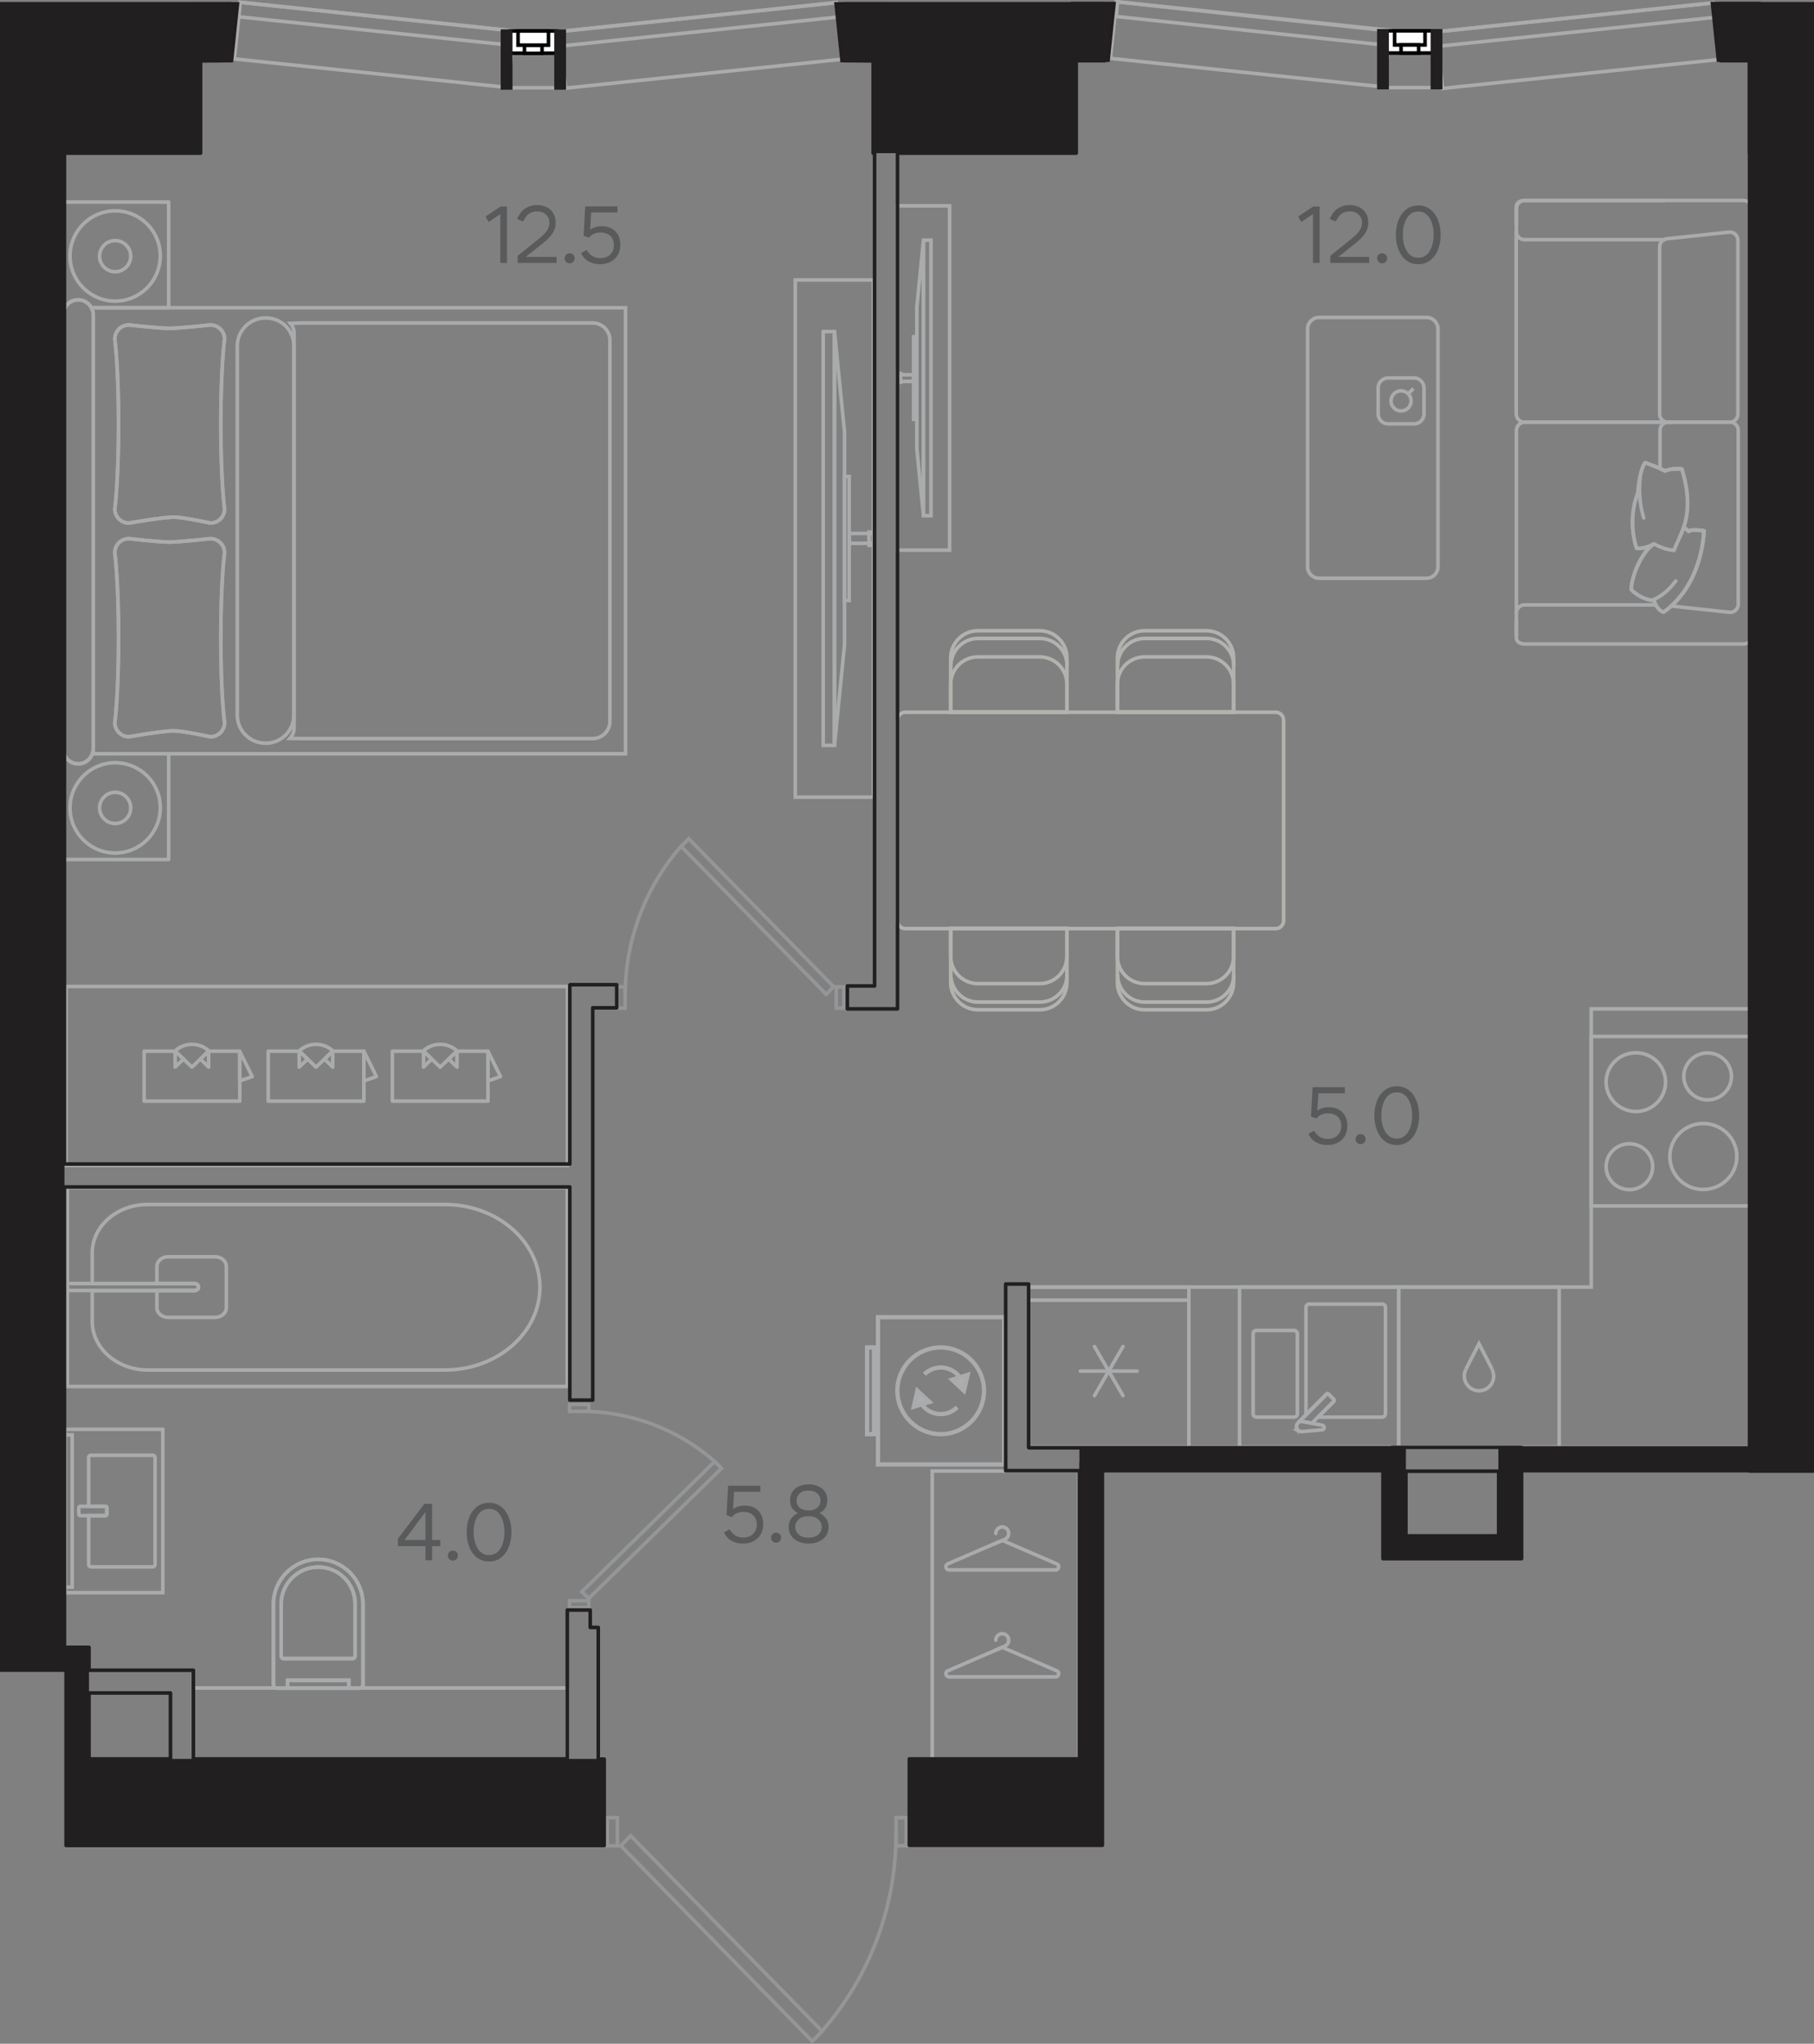<?xml version="1.0" encoding="utf-8"?>
<!-- Generator: Adobe Illustrator 28.5.0, SVG Export Plug-In . SVG Version: 9.03 Build 54727)  -->
<svg version="1.1" xmlns="http://www.w3.org/2000/svg" xmlns:xlink="http://www.w3.org/1999/xlink" x="0px" y="0px"
	 viewBox="0 0 101.3 114.09" style="enable-background:new 0 0 101.3 114.09;" xml:space="preserve">
<rect x="0" y="0" width="101.3" height="114.09" fill="#808080" stroke="none"/>
<g id="тип">
</g>
<g id="лифт">
</g>
<g id="двери">
	<polygon style="fill:none;stroke:#949698;stroke-width:0.2;stroke-miterlimit:10;" points="35.22,102.48 34.67,103.04 
		45.36,113.95 45.91,113.39 	"/>
	<path style="fill:none;stroke:#949698;stroke-width:0.2;stroke-linecap:round;stroke-linejoin:round;stroke-miterlimit:10;" d="
		M50.04,102.35c0,4.29-1.6,8.2-4.22,11.13"/>
	<rect x="33.91" y="101.47" style="fill:none;stroke:#949698;stroke-width:0.2;stroke-miterlimit:10;" width="0.57" height="1.57"/>
	<rect x="50.04" y="101.47" style="fill:none;stroke:#949698;stroke-width:0.2;stroke-miterlimit:10;" width="0.57" height="1.57"/>
	<polygon style="fill:none;stroke:#949698;stroke-width:0.2;stroke-miterlimit:10;" points="32.49,88.86 32.88,89.23 40.29,81.97 
		39.91,81.59 	"/>
	<path style="fill:none;stroke:#949698;stroke-width:0.2;stroke-linecap:round;stroke-linejoin:round;stroke-miterlimit:10;" d="
		M32.41,78.78c2.91,0,5.57,1.08,7.56,2.86"/>
	<rect x="31.81" y="89.36" style="fill:none;stroke:#949698;stroke-width:0.2;stroke-miterlimit:10;" width="1.07" height="0.39"/>
	<rect x="31.81" y="78.4" style="fill:none;stroke:#949698;stroke-width:0.2;stroke-miterlimit:10;" width="1.07" height="0.39"/>
	<polygon style="fill:none;stroke:#949698;stroke-width:0.2;stroke-miterlimit:10;" points="46.14,55.51 46.55,55.08 38.46,46.82 
		38.04,47.25 	"/>
	<path style="fill:none;stroke:#949698;stroke-width:0.2;stroke-linecap:round;stroke-linejoin:round;stroke-miterlimit:10;" d="
		M34.91,55.6c0-3.25,1.21-6.21,3.19-8.43"/>
	<rect x="46.7" y="55.09" style="fill:none;stroke:#949698;stroke-width:0.2;stroke-miterlimit:10;" width="0.43" height="1.19"/>
	<rect x="34.48" y="55.09" style="fill:none;stroke:#949698;stroke-width:0.2;stroke-miterlimit:10;" width="0.43" height="1.19"/>
</g>
<g id="мебель">
	<path style="fill:none;stroke:#B2B3AF;stroke-width:0.2;stroke-miterlimit:10;" d="M62.41,54.42c0,0.84,0.68,1.52,1.52,1.52h3.45
		c0.84,0,1.52-0.68,1.52-1.52"/>
	<path style="fill:none;stroke:#B2B3AF;stroke-width:0.2;stroke-miterlimit:10;" d="M53.1,54.42c0,0.84,0.68,1.52,1.52,1.52h3.45
		c0.84,0,1.52-0.68,1.52-1.52"/>
	<path style="fill:none;stroke:#B2B3AF;stroke-width:0.2;stroke-miterlimit:10;" d="M62.41,37.16c0-0.84,0.68-1.52,1.52-1.52h3.45
		c0.84,0,1.52,0.68,1.52,1.52"/>
	<path style="fill:none;stroke:#B2B3AF;stroke-width:0.2;stroke-miterlimit:10;" d="M68.89,39.75v-1.56c0-0.84-0.68-1.52-1.52-1.52
		h-3.45c-0.84,0-1.52,0.68-1.52,1.52v1.56H68.89z"/>
	<path style="fill:none;stroke:#B2B3AF;stroke-width:0.2;stroke-miterlimit:10;" d="M68.89,39.75v-3.02c0-0.84-0.68-1.52-1.52-1.52
		h-3.45c-0.84,0-1.52,0.68-1.52,1.52v3.02H68.89z"/>
	<path style="fill:none;stroke:#B2B3AF;stroke-width:0.2;stroke-miterlimit:10;" d="M53.1,37.16c0-0.84,0.68-1.52,1.52-1.52h3.45
		c0.84,0,1.52,0.68,1.52,1.52"/>
	<path style="fill:none;stroke:#B2B3AF;stroke-width:0.2;stroke-miterlimit:10;" d="M59.58,39.75v-1.56c0-0.84-0.68-1.52-1.52-1.52
		h-3.45c-0.84,0-1.52,0.68-1.52,1.52v1.56H59.58z"/>
	<path style="fill:none;stroke:#B2B3AF;stroke-width:0.2;stroke-miterlimit:10;" d="M59.58,39.75v-3.02c0-0.84-0.68-1.52-1.52-1.52
		h-3.45c-0.84,0-1.52,0.68-1.52,1.52v3.02H59.58z"/>
	<path style="fill:none;stroke:#B2B3AF;stroke-width:0.2;stroke-miterlimit:10;" d="M68.89,51.83v1.56c0,0.84-0.68,1.52-1.52,1.52
		h-3.45c-0.84,0-1.52-0.68-1.52-1.52v-1.56H68.89z"/>
	<path style="fill:none;stroke:#B2B3AF;stroke-width:0.2;stroke-miterlimit:10;" d="M68.89,51.83v3.02c0,0.84-0.68,1.52-1.52,1.52
		h-3.45c-0.84,0-1.52-0.68-1.52-1.52v-3.02H68.89z"/>
	<path style="fill:none;stroke:#B2B3AF;stroke-width:0.2;stroke-miterlimit:10;" d="M59.58,51.83v1.56c0,0.84-0.68,1.52-1.52,1.52
		h-3.45c-0.84,0-1.52-0.68-1.52-1.52v-1.56H59.58z"/>
	<path style="fill:none;stroke:#B2B3AF;stroke-width:0.2;stroke-miterlimit:10;" d="M59.58,51.83v3.02c0,0.84-0.68,1.52-1.52,1.52
		h-3.45c-0.84,0-1.52-0.68-1.52-1.52v-3.02H59.58z"/>
	<path style="fill:none;stroke:#B2B3AF;stroke-width:0.2;stroke-miterlimit:10;" d="M50.12,51.4v-11.2c0-0.24,0.2-0.44,0.44-0.44
		h20.68c0.24,0,0.44,0.2,0.44,0.44v11.2c0,0.24-0.2,0.44-0.44,0.44H50.56C50.32,51.84,50.12,51.64,50.12,51.4z"/>
	<rect x="44.41" y="15.63" style="fill:none;stroke:#A9ABAC;stroke-width:0.2;stroke-miterlimit:10;" width="4.37" height="28.87"/>
	<rect x="45.97" y="18.51" style="fill:none;stroke:#A9ABAC;stroke-width:0.2;stroke-miterlimit:10;" width="0.63" height="23.1"/>
	<polygon style="fill:none;stroke:#A9ABAC;stroke-width:0.2;stroke-miterlimit:10;" points="46.6,18.51 46.6,41.61 47.16,36 
		47.16,24.11 	"/>
	<rect x="47.43" y="29.78" style="fill:none;stroke:#A9ABAC;stroke-width:0.2;stroke-miterlimit:10;" width="1.36" height="0.55"/>
	<rect x="47.16" y="26.6" style="fill:none;stroke:#A9ABAC;stroke-width:0.2;stroke-miterlimit:10;" width="0.26" height="6.92"/>
	<rect x="48.53" y="29.7" style="fill:none;stroke:#A9ABAC;stroke-width:0.2;stroke-miterlimit:10;" width="0.25" height="0.74"/>
	<path style="fill:none;stroke:#A9ABAC;stroke-width:0.2;stroke-miterlimit:10;" d="M0.47,18.15v-0.26H0.42
		C0.45,17.97,0.47,18.06,0.47,18.15z"/>
	<path style="fill:none;stroke:#A9ABAC;stroke-width:0.2;stroke-miterlimit:10;" d="M0.37,42.79h0.1v-0.38
		C0.47,42.55,0.43,42.67,0.37,42.79z"/>
	<path style="fill:none;stroke:#A9ABAC;stroke-width:0.2;stroke-linecap:round;stroke-linejoin:round;stroke-miterlimit:10;" d="
		M84.68,12.54v-1.03c0-0.18,0.2-0.32,0.45-0.32h12.21c0.25,0,0.45,0.14,0.45,0.32l0,24.12c0,0.18-0.2,0.32-0.45,0.32H85.13
		c-0.25,0-0.45-0.14-0.45-0.32v-1.01"/>
	<path style="fill:none;stroke:#A9ABAC;stroke-width:0.2;stroke-linecap:round;stroke-linejoin:round;stroke-miterlimit:10;" d="
		M84.67,12.93V23.1c0,0.26,0.21,0.47,0.47,0.47h8.21"/>
	<path style="fill:none;stroke:#A9ABAC;stroke-width:0.2;stroke-linecap:round;stroke-linejoin:round;stroke-miterlimit:10;" d="
		M84.68,34.22V24.04c0-0.26,0.21-0.47,0.47-0.47h8.21"/>
	<path style="fill:none;stroke:#A9ABAC;stroke-width:0.2;stroke-linecap:round;stroke-linejoin:round;stroke-miterlimit:10;" d="
		M92.94,13.38h-7.81c-0.25,0-0.45-0.2-0.45-0.45v-1.28c0-0.25,0.2-0.45,0.45-0.45h7.81"/>
	<path style="fill:none;stroke:#A9ABAC;stroke-width:0.2;stroke-linecap:round;stroke-linejoin:round;stroke-miterlimit:10;" d="
		M92.68,23.12v-9.34c0-0.23,0.17-0.42,0.4-0.45l3.47-0.37c0.27-0.03,0.5,0.18,0.5,0.45v9.71c0,0.25-0.2,0.45-0.45,0.45h-3.47
		C92.89,23.57,92.68,23.37,92.68,23.12z"/>
	<path style="fill:none;stroke:#A9ABAC;stroke-width:0.2;stroke-linecap:round;stroke-linejoin:round;stroke-miterlimit:10;" d="
		M92.99,26.29c0.36-0.17,0.93-0.11,0.93-0.11c0.47,1.53,0.34,2.55,0.1,3.27c0,0,0.01,0.01,0.03,0.01c0.05,0.03,0.17,0.1,0.25,0.2
		c0.04-0.04,0.12-0.06,0.21-0.07c0.27-0.03,0.65,0.04,0.65,0.04s0,0.01,0,0.03c0,0.04-0.01,0.13-0.02,0.25
		c-0.05,0.54-0.24,1.77-0.95,2.89c-0.23,0.36-0.52,0.72-0.87,1.03l3.25,0.35c0.27,0.03,0.5-0.18,0.5-0.45v-9.71
		c0-0.25-0.2-0.45-0.45-0.45h-3.47c-0.25,0-0.45,0.2-0.45,0.45v2.13C92.79,26.19,92.89,26.24,92.99,26.29z"/>
	<path style="fill:none;stroke:#A9ABAC;stroke-width:0.2;stroke-linecap:round;stroke-linejoin:round;stroke-miterlimit:10;" d="
		M92.99,26.29c0.36-0.17,0.93-0.11,0.93-0.11c0.86,2.76-0.26,3.87-0.44,4.55l0.54-1.28c0,0,0.17,0.08,0.28,0.22
		c0.18-0.15,0.86-0.03,0.86-0.03s-0.04,2.98-2.26,4.54c-0.42-0.16-0.52-0.65-0.52-0.65s-0.67,0-1.28-0.61
		c0-0.76,0.62-2.16,1.26-2.55c0,0-0.43,0.28-0.96,0.25c-0.23-0.66-0.41-1.88,0.06-3.08c0.12-1.47,0.42-1.71,0.42-1.71
		S92.49,26.04,92.99,26.29z"/>
	<path style="fill:none;stroke:#A9ABAC;stroke-width:0.2;stroke-linecap:round;stroke-linejoin:round;stroke-miterlimit:10;" d="
		M93.47,30.72c0,0-0.43,0.01-1.11-0.36"/>
	<path style="fill:none;stroke:#A9ABAC;stroke-width:0.2;stroke-linecap:round;stroke-linejoin:round;stroke-miterlimit:10;" d="
		M93.91,26.18c0,0-0.57-0.06-0.93,0.11c-0.5-0.25-1.1-0.47-1.1-0.47s-0.3,0.24-0.42,1.71c-0.47,1.2-0.29,2.42-0.07,3.08
		c0.52,0.03,0.96-0.25,0.96-0.25c-0.64,0.39-1.26,1.78-1.26,2.55c0.6,0.61,1.28,0.61,1.28,0.61s0.1,0.49,0.52,0.65
		c2.22-1.55,2.26-4.54,2.26-4.54s-0.68-0.12-0.86,0.03c-0.11-0.13-0.28-0.22-0.28-0.22"/>
	<path style="fill:none;stroke:#A9ABAC;stroke-width:0.2;stroke-linecap:round;stroke-linejoin:round;stroke-miterlimit:10;" d="
		M91.79,28.91c-0.15-0.5-0.26-1.13-0.23-1.85c0.01-0.15,0.02-0.3,0.04-0.44"/>
	<path style="fill:none;stroke:#A9ABAC;stroke-width:0.2;stroke-linecap:round;stroke-linejoin:round;stroke-miterlimit:10;" d="
		M93.58,32.43c-0.24,0.33-0.57,0.68-1.01,0.93c-0.1,0.05-0.19,0.1-0.28,0.14"/>
	<path style="fill:none;stroke:#A9ABAC;stroke-width:0.2;stroke-linecap:round;stroke-linejoin:round;stroke-miterlimit:10;" d="
		M92.47,33.77h-7.34c-0.25,0-0.45,0.2-0.45,0.45v1.28"/>
	<rect x="50.12" y="11.49" style="fill:none;stroke:#A9ABAC;stroke-width:0.2;stroke-miterlimit:10;" width="2.91" height="19.22"/>
	<rect x="51.57" y="13.41" style="fill:none;stroke:#A9ABAC;stroke-width:0.2;stroke-miterlimit:10;" width="0.42" height="15.38"/>
	<polygon style="fill:none;stroke:#A9ABAC;stroke-width:0.2;stroke-miterlimit:10;" points="51.57,28.79 51.57,13.41 51.2,17.14 
		51.2,25.06 	"/>
	<rect x="50.12" y="20.92" style="fill:none;stroke:#A9ABAC;stroke-width:0.2;stroke-miterlimit:10;" width="0.9" height="0.37"/>
	<rect x="51.02" y="18.8" style="fill:none;stroke:#A9ABAC;stroke-width:0.2;stroke-miterlimit:10;" width="0.17" height="4.61"/>
	<rect x="50.12" y="20.85" style="fill:none;stroke:#A9ABAC;stroke-width:0.2;stroke-miterlimit:10;" width="0.17" height="0.49"/>
	<path style="fill:none;stroke:#A9ABAC;stroke-width:0.2;stroke-miterlimit:10;" d="M79.66,32.28h-6c-0.35,0-0.64-0.29-0.64-0.64
		V18.36c0-0.35,0.29-0.64,0.64-0.64h6c0.35,0,0.64,0.29,0.64,0.64v13.28C80.3,31.99,80.02,32.28,79.66,32.28z"/>
	<path style="fill:none;stroke:#A9ABAC;stroke-width:0.2;stroke-miterlimit:10;" d="M78.97,23.66h-1.46c-0.3,0-0.55-0.25-0.55-0.55
		v-1.46c0-0.3,0.25-0.55,0.55-0.55h1.46c0.3,0,0.55,0.25,0.55,0.55v1.46C79.52,23.41,79.28,23.66,78.97,23.66z"/>
	<path style="fill:none;stroke:#A9ABAC;stroke-width:0.2;stroke-miterlimit:10;" d="M78.8,22.34c0.02,0.31-0.21,0.58-0.52,0.6
		c-0.31,0.02-0.58-0.21-0.6-0.52c-0.02-0.31,0.21-0.58,0.52-0.6C78.51,21.8,78.78,22.03,78.8,22.34z"/>
	<line style="fill:none;stroke:#A9ABAC;stroke-width:0.2;stroke-miterlimit:10;" x1="78.93" y1="21.69" x2="78.64" y2="21.98"/>
	<rect x="52.06" y="82.12" style="fill:none;stroke:#A9ABAC;stroke-width:0.2;stroke-miterlimit:10;" width="8.19" height="16.35"/>
	<path style="fill:none;stroke:#A9ABAC;stroke-width:0.2;stroke-linecap:round;stroke-linejoin:round;stroke-miterlimit:10;" d="
		M58.95,93.61H53c-0.19,0-0.25-0.26-0.07-0.34l2.97-1.28c0.04-0.02,0.1-0.02,0.14,0l2.97,1.28C59.19,93.34,59.14,93.61,58.95,93.61z
		"/>
	<path style="fill:none;stroke:#A9ABAC;stroke-width:0.2;stroke-linecap:round;stroke-linejoin:round;stroke-miterlimit:10;" d="
		M55.59,92.12l0.53-0.23v0c0.12-0.06,0.21-0.18,0.21-0.33c0-0.2-0.16-0.36-0.36-0.36c-0.2,0-0.36,0.16-0.36,0.36"/>
	<path style="fill:none;stroke:#A9ABAC;stroke-width:0.2;stroke-linecap:round;stroke-linejoin:round;stroke-miterlimit:10;" d="
		M58.95,87.64H53c-0.19,0-0.25-0.26-0.07-0.34l2.97-1.28c0.04-0.02,0.1-0.02,0.14,0l2.97,1.28C59.19,87.37,59.14,87.64,58.95,87.64z
		"/>
	<path style="fill:none;stroke:#A9ABAC;stroke-width:0.2;stroke-linecap:round;stroke-linejoin:round;stroke-miterlimit:10;" d="
		M55.59,86.16l0.53-0.23v0c0.12-0.06,0.21-0.18,0.21-0.33c0-0.2-0.16-0.36-0.36-0.36c-0.2,0-0.36,0.16-0.36,0.36"/>
	<path style="fill:none;stroke:#A9ABAC;stroke-width:0.2;stroke-miterlimit:10;" d="M12.54,30.86c0,0-0.21,1.51-0.21,4.74
		c0,3.23,0.21,4.74,0.21,4.74c0,0.44-0.35,0.79-0.79,0.79c0,0-1.49-0.32-2-0.33c-0.64-0.01-2.55,0.33-2.55,0.33
		c-0.43,0-0.79-0.35-0.79-0.79c0,0,0.21-1.5,0.21-4.74c0-3.23-0.21-4.74-0.21-4.74c0-0.44,0.35-0.79,0.79-0.79
		c0,0,1.7,0.19,2.26,0.19c0.57,0,2.28-0.19,2.28-0.19C12.19,30.07,12.54,30.42,12.54,30.86"/>
	<path style="fill:none;stroke:#A9ABAC;stroke-width:0.2;stroke-miterlimit:10;" d="M12.54,18.93c0,0-0.21,1.5-0.21,4.74
		s0.21,4.74,0.21,4.74c0,0.44-0.35,0.79-0.79,0.79c0,0-1.49-0.32-2-0.33c-0.64-0.01-2.55,0.33-2.55,0.33
		c-0.43,0-0.79-0.35-0.79-0.79c0,0,0.21-1.5,0.21-4.74s-0.21-4.74-0.21-4.74c0-0.44,0.35-0.79,0.79-0.79c0,0,1.7,0.19,2.26,0.19
		c0.57,0,2.28-0.19,2.28-0.19C12.19,18.14,12.54,18.49,12.54,18.93"/>
	<path style="fill:none;stroke:#A9ABAC;stroke-width:0.2;stroke-miterlimit:10;" d="M16.42,18.58v22.08c0,0.22-0.09,0.41-0.23,0.56
		l0.7,0.01h16.21c0.53,0,0.96-0.43,0.96-0.96V18.99c0-0.53-0.43-0.96-0.96-0.96H16.9l-0.68,0.02
		C16.34,18.19,16.42,18.37,16.42,18.58z"/>
	<path style="fill:none;stroke:#A9ABAC;stroke-width:0.2;stroke-miterlimit:10;" d="M14.85,17.75h-0.03c-0.86,0-1.57,0.7-1.57,1.57
		v20.6c0,0.86,0.7,1.57,1.57,1.57h0.03c0.86,0,1.56-0.7,1.56-1.57v-20.6C16.42,18.45,15.72,17.75,14.85,17.75z"/>
	<path style="fill:none;stroke:#A9ABAC;stroke-width:0.2;stroke-linecap:round;stroke-linejoin:round;stroke-miterlimit:10;" d="
		M3.52,17.18h0.1c0.14-0.26,0.4-0.44,0.72-0.44h0.04c0.31,0,0.58,0.18,0.72,0.44h4.32v-5.9h-5.9V17.18z"/>
	<path style="fill:none;stroke:#A9ABAC;stroke-width:0.2;stroke-linecap:round;stroke-linejoin:round;stroke-miterlimit:10;" d="
		M4.38,42.64H4.35c-0.36,0-0.66-0.23-0.77-0.56H3.52v5.9h5.9v-5.9H5.15C5.04,42.4,4.74,42.64,4.38,42.64z"/>
	<path style="fill:none;stroke:#A9ABAC;stroke-width:0.2;stroke-miterlimit:10;" d="M3.52,41.81v0.27h0.05
		C3.55,42,3.52,41.91,3.52,41.81z"/>
	<path style="fill:none;stroke:#A9ABAC;stroke-width:0.2;stroke-miterlimit:10;" d="M3.63,17.18H3.52v0.38
		C3.52,17.42,3.57,17.29,3.63,17.18z"/>
	<path style="fill:none;stroke:#A9ABAC;stroke-width:0.2;stroke-miterlimit:10;" d="M5.21,17.56v24.25c0,0.09-0.03,0.18-0.05,0.27
		h29.77v-24.9H5.1C5.16,17.29,5.21,17.42,5.21,17.56z"/>
	<path style="fill:none;stroke:#A9ABAC;stroke-width:0.2;stroke-miterlimit:10;" d="M4.37,16.74L4.37,16.74
		c-0.47,0-0.84,0.38-0.84,0.84V41.8c0,0.46,0.38,0.84,0.84,0.84h0c0.46,0,0.84-0.38,0.84-0.84V17.58
		C5.21,17.11,4.83,16.74,4.37,16.74z"/>
	<path style="fill:none;stroke:#A9ABAC;stroke-width:0.2;stroke-miterlimit:10;" d="M6.43,42.58c-1.39,0-2.52,1.13-2.52,2.52
		c0,1.39,1.13,2.52,2.52,2.52c1.39,0,2.52-1.13,2.52-2.52C8.96,43.7,7.83,42.58,6.43,42.58z"/>
	<path style="fill:none;stroke:#A9ABAC;stroke-width:0.2;stroke-miterlimit:10;" d="M6.43,44.23c-0.48,0-0.87,0.39-0.87,0.87
		c0,0.48,0.39,0.87,0.87,0.87c0.48,0,0.87-0.39,0.87-0.87C7.3,44.62,6.91,44.23,6.43,44.23z"/>
	<path style="fill:none;stroke:#A9ABAC;stroke-width:0.2;stroke-miterlimit:10;" d="M6.43,11.77c-1.39,0-2.52,1.13-2.52,2.52
		c0,1.39,1.13,2.52,2.52,2.52c1.39,0,2.52-1.13,2.52-2.52C8.96,12.9,7.83,11.77,6.43,11.77z"/>
	<path style="fill:none;stroke:#A9ABAC;stroke-width:0.2;stroke-miterlimit:10;" d="M6.43,13.43c-0.48,0-0.87,0.39-0.87,0.87
		c0,0.48,0.39,0.87,0.87,0.87c0.48,0,0.87-0.39,0.87-0.87C7.3,13.82,6.91,13.43,6.43,13.43z"/>
	<path style="fill:none;stroke:#A9ABAC;stroke-width:0.2;stroke-miterlimit:10;" d="M12.54,30.86c0,0-0.21,1.51-0.21,4.74
		c0,3.23,0.21,4.74,0.21,4.74c0,0.44-0.35,0.79-0.79,0.79c0,0-1.49-0.32-2-0.33c-0.64-0.01-2.55,0.33-2.55,0.33
		c-0.43,0-0.79-0.35-0.79-0.79c0,0,0.21-1.5,0.21-4.74c0-3.23-0.21-4.74-0.21-4.74c0-0.44,0.35-0.79,0.79-0.79
		c0,0,1.7,0.19,2.26,0.19c0.57,0,2.28-0.19,2.28-0.19C12.19,30.07,12.54,30.42,12.54,30.86z"/>
	<path style="fill:none;stroke:#A9ABAC;stroke-width:0.2;stroke-miterlimit:10;" d="M12.54,18.93c0,0-0.21,1.5-0.21,4.74
		s0.21,4.74,0.21,4.74c0,0.44-0.35,0.79-0.79,0.79c0,0-1.49-0.32-2-0.33c-0.64-0.01-2.55,0.33-2.55,0.33
		c-0.43,0-0.79-0.35-0.79-0.79c0,0,0.21-1.5,0.21-4.74s-0.21-4.74-0.21-4.74c0-0.44,0.35-0.79,0.79-0.79c0,0,1.7,0.19,2.26,0.19
		c0.57,0,2.28-0.19,2.28-0.19C12.19,18.14,12.54,18.49,12.54,18.93z"/>
	<rect x="3.69" y="55.07" style="fill:none;stroke:#A9ABAC;stroke-width:0.2;stroke-miterlimit:10;" width="28" height="9.99"/>
	
		<polyline style="fill:none;stroke:#A9ABAC;stroke-width:0.2;stroke-linecap:round;stroke-linejoin:round;stroke-miterlimit:10;" points="
		21.02,60.1 20.32,58.68 20.32,60.34 21.02,60.1 	"/>
	
		<polyline style="fill:none;stroke:#A9ABAC;stroke-width:0.2;stroke-linecap:round;stroke-linejoin:round;stroke-miterlimit:10;" points="
		18.58,58.68 18.12,59.12 18.58,59.57 18.58,58.68 	"/>
	
		<polyline style="fill:none;stroke:#A9ABAC;stroke-width:0.2;stroke-linecap:round;stroke-linejoin:round;stroke-miterlimit:10;" points="
		17.18,59.12 16.71,58.68 16.71,59.57 17.18,59.12 	"/>
	
		<polyline style="fill:none;stroke:#A9ABAC;stroke-width:0.2;stroke-linecap:round;stroke-linejoin:round;stroke-miterlimit:10;" points="
		14.98,58.68 14.98,61.47 20.32,61.47 20.32,58.68 18.58,58.68 17.65,59.57 16.71,58.68 14.98,58.68 	"/>
	<path style="fill:none;stroke:#A9ABAC;stroke-width:0.2;stroke-linecap:round;stroke-linejoin:round;stroke-miterlimit:10;" d="
		M18.59,58.67c-0.25-0.24-0.58-0.37-0.94-0.37c-0.35,0-0.69,0.13-0.94,0.37"/>
	
		<polyline style="fill:none;stroke:#A9ABAC;stroke-width:0.2;stroke-linecap:round;stroke-linejoin:round;stroke-miterlimit:10;" points="
		14.09,60.1 13.38,58.68 13.38,60.34 14.09,60.1 	"/>
	
		<polyline style="fill:none;stroke:#A9ABAC;stroke-width:0.2;stroke-linecap:round;stroke-linejoin:round;stroke-miterlimit:10;" points="
		11.65,58.68 11.19,59.12 11.65,59.57 11.65,58.68 	"/>
	
		<polyline style="fill:none;stroke:#A9ABAC;stroke-width:0.2;stroke-linecap:round;stroke-linejoin:round;stroke-miterlimit:10;" points="
		10.25,59.12 9.78,58.68 9.78,59.57 10.25,59.12 	"/>
	
		<polyline style="fill:none;stroke:#A9ABAC;stroke-width:0.2;stroke-linecap:round;stroke-linejoin:round;stroke-miterlimit:10;" points="
		8.05,58.68 8.05,61.47 13.39,61.47 13.39,58.68 11.65,58.68 10.72,59.57 9.78,58.68 8.05,58.68 	"/>
	<path style="fill:none;stroke:#A9ABAC;stroke-width:0.2;stroke-linecap:round;stroke-linejoin:round;stroke-miterlimit:10;" d="
		M11.66,58.67c-0.25-0.24-0.58-0.37-0.94-0.37c-0.35,0-0.69,0.13-0.94,0.37"/>
	
		<polyline style="fill:none;stroke:#A9ABAC;stroke-width:0.2;stroke-linecap:round;stroke-linejoin:round;stroke-miterlimit:10;" points="
		27.95,60.1 27.25,58.68 27.25,60.34 27.95,60.1 	"/>
	
		<polyline style="fill:none;stroke:#A9ABAC;stroke-width:0.2;stroke-linecap:round;stroke-linejoin:round;stroke-miterlimit:10;" points="
		25.52,58.68 25.05,59.12 25.52,59.57 25.52,58.68 	"/>
	
		<polyline style="fill:none;stroke:#A9ABAC;stroke-width:0.2;stroke-linecap:round;stroke-linejoin:round;stroke-miterlimit:10;" points="
		24.11,59.12 23.65,58.68 23.65,59.57 24.11,59.12 	"/>
	
		<polyline style="fill:none;stroke:#A9ABAC;stroke-width:0.2;stroke-linecap:round;stroke-linejoin:round;stroke-miterlimit:10;" points="
		21.91,58.68 21.91,61.47 27.25,61.47 27.25,58.68 25.52,58.68 24.58,59.57 23.65,58.68 21.91,58.68 	"/>
	<path style="fill:none;stroke:#A9ABAC;stroke-width:0.2;stroke-linecap:round;stroke-linejoin:round;stroke-miterlimit:10;" d="
		M25.52,58.67c-0.25-0.24-0.58-0.37-0.94-0.37c-0.35,0-0.69,0.13-0.94,0.37"/>
	<rect x="88.86" y="57.86" style="fill:none;stroke:#A9ABAC;stroke-width:0.2;stroke-miterlimit:10;" width="8.96" height="9.46"/>
	<path style="fill:none;stroke:#A9ABAC;stroke-width:0.2;stroke-miterlimit:10;" d="M94.03,60.09c0-0.73,0.6-1.31,1.33-1.31
		s1.33,0.59,1.33,1.31c0,0.73-0.6,1.31-1.33,1.31S94.03,60.81,94.03,60.09z"/>
	<path style="fill:none;stroke:#A9ABAC;stroke-width:0.2;stroke-miterlimit:10;" d="M93.25,64.56c0-1.02,0.83-1.84,1.87-1.84
		c1.03,0,1.87,0.82,1.87,1.84c0,1.02-0.84,1.84-1.87,1.84C94.08,66.41,93.25,65.58,93.25,64.56z"/>
	<path style="fill:none;stroke:#A9ABAC;stroke-width:0.2;stroke-miterlimit:10;" d="M89.69,65.13c0-0.71,0.58-1.28,1.3-1.28
		c0.72,0,1.3,0.57,1.3,1.28c0,0.71-0.58,1.28-1.3,1.28C90.27,66.41,89.69,65.83,89.69,65.13z"/>
	<path style="fill:none;stroke:#A9ABAC;stroke-width:0.2;stroke-miterlimit:10;" d="M89.69,60.41c0-0.9,0.74-1.64,1.66-1.64
		c0.92,0,1.66,0.73,1.66,1.64c0,0.9-0.74,1.64-1.66,1.64C90.43,62.04,89.69,61.31,89.69,60.41z"/>
	<rect x="69.22" y="71.85" style="fill:none;stroke:#A9ABAC;stroke-width:0.2;stroke-miterlimit:10;" width="8.89" height="8.95"/>
	<path style="fill:none;stroke:#A9ABAC;stroke-width:0.2;stroke-miterlimit:10;" d="M72.27,74.27h-2.11c-0.1,0-0.18,0.08-0.18,0.18
		v4.48c0,0.1,0.08,0.18,0.18,0.18h2.11c0.1,0,0.18-0.08,0.18-0.18v-4.48C72.44,74.35,72.36,74.27,72.27,74.27z"/>
	<path style="fill:none;stroke:#A9ABAC;stroke-width:0.2;stroke-miterlimit:10;" d="M77.18,79.11h-3.57l0.87-0.87
		c0.03-0.04,0.03-0.09,0-0.12l-0.28-0.28c-0.03-0.03-0.09-0.03-0.12,0l-1.13,1.14c0-0.01-0.02-0.02-0.02-0.04v-5.96
		c0-0.1,0.08-0.18,0.18-0.18h4.08c0.1,0,0.18,0.08,0.18,0.18v5.96C77.35,79.03,77.28,79.11,77.18,79.11z"/>
	<path style="fill:none;stroke:#A9ABAC;stroke-width:0.2;stroke-miterlimit:10;" d="M72.69,79.92c-0.01,0-0.01,0-0.02,0L72.69,79.92
		z"/>
	<path style="fill:none;stroke:#A9ABAC;stroke-width:0.2;stroke-miterlimit:10;" d="M72.41,79.68c0-0.02-0.01-0.03-0.01-0.05
		C72.4,79.64,72.4,79.66,72.41,79.68z"/>
	<path style="fill:none;stroke:#A9ABAC;stroke-width:0.2;stroke-miterlimit:10;" d="M72.57,79.9c0.02,0.01,0.04,0.01,0.06,0.02
		C72.61,79.91,72.59,79.9,72.57,79.9z"/>
	<path style="fill:none;stroke:#A9ABAC;stroke-width:0.2;stroke-miterlimit:10;" d="M72.51,79.86c-0.01-0.01-0.02-0.01-0.03-0.02
		c0,0,0,0,0,0C72.49,79.84,72.5,79.85,72.51,79.86z"/>
	<path style="fill:none;stroke:#A9ABAC;stroke-width:0.2;stroke-miterlimit:10;" d="M72.47,79.44c0,0,0-0.01,0.01-0.01l0,0
		C72.48,79.43,72.48,79.44,72.47,79.44z"/>
	<path style="fill:none;stroke:#A9ABAC;stroke-width:0.2;stroke-miterlimit:10;" d="M74.47,78.24l-1.21,1.21l-0.57-0.11
		c-0.08,0-0.15,0.02-0.2,0.07l1.58-1.59c0.04-0.04,0.09-0.04,0.12,0l0.28,0.28C74.51,78.15,74.51,78.2,74.47,78.24z"/>
	<path style="fill:none;stroke:#A9ABAC;stroke-width:0.2;stroke-miterlimit:10;" d="M72.42,79.74c0,0.01,0.01,0.02,0.02,0.03
		C72.43,79.76,72.42,79.75,72.42,79.74z"/>
	<path style="fill:none;stroke:#A9ABAC;stroke-width:0.2;stroke-miterlimit:10;" d="M72.42,79.52c-0.01,0.01-0.01,0.03-0.01,0.04
		C72.41,79.55,72.41,79.53,72.42,79.52z"/>
	<path style="fill:none;stroke:#A9ABAC;stroke-width:0.2;stroke-miterlimit:10;" d="M73.83,79.82c0.15-0.01,0.16-0.23,0.01-0.26
		l-1.14-0.21c-0.16-0.01-0.29,0.12-0.3,0.27c-0.01,0.16,0.12,0.29,0.27,0.3L73.83,79.82z"/>
	<rect x="57.44" y="71.85" style="fill:none;stroke:#A9ABAC;stroke-width:0.2;stroke-miterlimit:10;" width="8.95" height="8.96"/>
	<line style="fill:none;stroke:#A9ABAC;stroke-width:0.2;stroke-miterlimit:10;" x1="57.44" y1="72.58" x2="66.39" y2="72.58"/>
	
		<line style="fill:none;stroke:#A9ABAC;stroke-width:0.2;stroke-linecap:round;stroke-linejoin:round;stroke-miterlimit:10;" x1="60.33" y1="76.54" x2="63.5" y2="76.54"/>
	
		<line style="fill:none;stroke:#A9ABAC;stroke-width:0.2;stroke-linecap:round;stroke-linejoin:round;stroke-miterlimit:10;" x1="61.12" y1="77.91" x2="62.71" y2="75.17"/>
	
		<line style="fill:none;stroke:#A9ABAC;stroke-width:0.2;stroke-linecap:round;stroke-linejoin:round;stroke-miterlimit:10;" x1="61.12" y1="75.17" x2="62.71" y2="77.91"/>
	<polygon style="fill:none;stroke:#A9ABAC;stroke-width:0.2;stroke-miterlimit:10;" points="57.44,80.8 57.44,71.85 88.86,71.85 
		88.86,56.32 97.82,56.32 97.82,71.85 97.82,73.95 97.82,80.8 	"/>
	<rect x="78.11" y="71.85" style="fill:none;stroke:#A9ABAC;stroke-width:0.2;stroke-miterlimit:10;" width="8.96" height="8.95"/>
	<path style="fill:none;stroke:#A9ABAC;stroke-width:0.2;stroke-miterlimit:10;" d="M81.86,76.45c-0.18,0.35-0.08,0.76,0.22,1.01
		c0.3,0.24,0.73,0.24,1.03,0c0.3-0.25,0.39-0.66,0.21-1.01"/>
	<polyline style="fill:none;stroke:#A9ABAC;stroke-width:0.2;stroke-miterlimit:10;" points="81.86,76.44 82.59,75.01 83.33,76.44 	
		"/>
	<path style="fill:none;stroke:#A9ABAC;stroke-width:0.2;stroke-miterlimit:10;" d="M5.15,69.94v1.72h5.7c0.12,0,0.23,0.09,0.23,0.2
		s-0.1,0.19-0.23,0.19h-5.7v1.72c0,1.49,1.39,2.71,3.11,2.71h16.58c2.93,0,5.31-2.07,5.31-4.62s-2.38-4.62-5.31-4.62H8.26
		C6.55,67.23,5.15,68.44,5.15,69.94z"/>
	<path style="fill:none;stroke:#A9ABAC;stroke-width:0.2;stroke-miterlimit:10;" d="M10.86,72.04h-7.1v-0.39h7.1
		c0.12,0,0.23,0.09,0.23,0.2S10.98,72.04,10.86,72.04z"/>
	<rect x="3.76" y="66.3" style="fill:none;stroke:#A9ABAC;stroke-width:0.2;stroke-miterlimit:10;" width="27.92" height="11.1"/>
	<path style="fill:none;stroke:#A9ABAC;stroke-width:0.2;stroke-miterlimit:10;" d="M8.76,70.7v0.95h2.09
		c0.12,0,0.23,0.09,0.23,0.19c0,0.11-0.1,0.2-0.23,0.2H8.76V73c0,0.3,0.28,0.54,0.62,0.54h2.64c0.34,0,0.62-0.24,0.62-0.54V70.7
		c0-0.3-0.28-0.54-0.62-0.54H9.38C9.04,70.16,8.76,70.4,8.76,70.7z"/>
	<rect x="3.61" y="80.1" style="fill:none;stroke:#A9ABAC;stroke-width:0.2;stroke-miterlimit:10;" width="0.42" height="8.5"/>
	<path style="fill:none;stroke:#A9ABAC;stroke-width:0.2;stroke-miterlimit:10;" d="M4.95,81.36v2.73h0.93
		c0.05,0,0.08,0.04,0.08,0.08v0.36c0,0.05-0.04,0.08-0.08,0.08H4.95v2.73c0,0.07,0.06,0.13,0.13,0.13h3.45
		c0.07,0,0.13-0.06,0.13-0.13v-5.98c0-0.07-0.06-0.12-0.13-0.12H5.08C5.01,81.23,4.95,81.29,4.95,81.36z"/>
	<path style="fill:none;stroke:#A9ABAC;stroke-width:0.2;stroke-miterlimit:10;" d="M5.97,84.17v0.36c0,0.05-0.04,0.08-0.08,0.08
		H4.48c-0.05,0-0.08-0.04-0.08-0.08v-0.36c0-0.05,0.04-0.08,0.08-0.08h1.41C5.93,84.08,5.97,84.12,5.97,84.17z"/>
	<rect x="3.64" y="79.79" style="fill:none;stroke:#A9ABAC;stroke-width:0.2;stroke-miterlimit:10;" width="5.45" height="9.12"/>
	<rect x="10.8" y="94.23" style="fill:none;stroke:#A9ABAC;stroke-width:0.2;stroke-miterlimit:10;" width="20.88" height="4.96"/>
	<path style="fill:none;stroke:#A9ABAC;stroke-width:0.2;stroke-miterlimit:10;" d="M17.77,87.05L17.77,87.05
		c-1.38,0-2.5,1.12-2.5,2.5v4.5c0,0.1,0.08,0.19,0.19,0.19h4.62c0.1,0,0.19-0.08,0.19-0.19v-4.5
		C20.27,88.17,19.15,87.05,17.77,87.05"/>
	<path style="fill:none;stroke:#A9ABAC;stroke-width:0.2;stroke-miterlimit:10;" d="M17.77,87.48L17.77,87.48
		c-1.14,0-2.07,0.93-2.07,2.07v2.89c0,0.09,0.07,0.15,0.15,0.15h3.83c0.09,0,0.15-0.07,0.15-0.15v-2.89
		C19.84,88.41,18.92,87.48,17.77,87.48"/>
	<rect x="16.06" y="93.8" style="fill:none;stroke:#A9ABAC;stroke-width:0.2;stroke-miterlimit:10;" width="3.42" height="0.43"/>
	<path style="fill:none;stroke:#A9ABAC;stroke-width:0.2;stroke-miterlimit:10;" d="M17.77,87.05L17.77,87.05
		c-1.38,0-2.5,1.12-2.5,2.5v4.5c0,0.1,0.08,0.19,0.19,0.19h4.62c0.1,0,0.19-0.08,0.19-0.19v-4.5
		C20.27,88.17,19.15,87.05,17.77,87.05z"/>
	<path style="fill:none;stroke:#A9ABAC;stroke-width:0.2;stroke-miterlimit:10;" d="M17.77,87.48L17.77,87.48
		c-1.14,0-2.07,0.93-2.07,2.07v2.89c0,0.09,0.07,0.15,0.15,0.15h3.83c0.09,0,0.15-0.07,0.15-0.15v-2.89
		C19.84,88.41,18.92,87.48,17.77,87.48z"/>
	<rect x="16.06" y="93.8" style="fill:none;stroke:#A9ABAC;stroke-width:0.2;stroke-miterlimit:10;" width="3.42" height="0.43"/>
	<g>
		
			<rect x="49.03" y="73.53" style="fill:none;stroke:#A9ABAC;stroke-width:0.24;stroke-miterlimit:10;" width="7.05" height="8.22"/>
		<polygon style="fill:#AEAEAC;" points="51.03,78.53 51.23,77.64 51.9,78.26 		"/>
		<polygon style="fill:none;stroke:#A9ABAC;stroke-width:0.24;stroke-miterlimit:10;" points="51.03,78.53 51.23,77.64 51.9,78.26 
					"/>
		<polygon style="fill:#AEAEAC;" points="54.04,76.75 53.83,77.64 53.17,77.02 		"/>
		<polygon style="fill:none;stroke:#A9ABAC;stroke-width:0.24;stroke-miterlimit:10;" points="54.04,76.75 53.83,77.64 53.17,77.02 
					"/>
		<path style="fill:none;stroke:#A9ABAC;stroke-width:0.24;stroke-miterlimit:10;" d="M52.53,80.06c1.34,0,2.42-1.08,2.42-2.42
			c0-1.33-1.08-2.42-2.42-2.42c-1.33,0-2.42,1.08-2.42,2.42C50.12,78.97,51.2,80.06,52.53,80.06z"/>
		<path style="fill:none;stroke:#A9ABAC;stroke-width:0.24;stroke-miterlimit:10;" d="M51.4,78.28c0.22,0.4,0.65,0.66,1.13,0.66
			c0.36,0,0.68-0.14,0.92-0.38"/>
		<path style="fill:none;stroke:#A9ABAC;stroke-width:0.24;stroke-miterlimit:10;" d="M53.67,77c-0.22-0.39-0.65-0.66-1.13-0.66
			c-0.36,0-0.68,0.14-0.92,0.38"/>
		
			<rect x="48.42" y="75.22" style="fill:none;stroke:#A9ABAC;stroke-width:0.24;stroke-miterlimit:10;" width="0.39" height="4.84"/>
	</g>
</g>
<g id="квадратура">
	<g>
		<path style="fill:#595A5B;" d="M41.49,86.17c-0.24,0-0.45-0.05-0.63-0.15c-0.18-0.1-0.33-0.26-0.43-0.47l0.31-0.18
			c0.18,0.31,0.43,0.46,0.76,0.46c0.11,0,0.22-0.02,0.31-0.05c0.09-0.03,0.18-0.08,0.24-0.15c0.07-0.06,0.12-0.14,0.16-0.23
			c0.04-0.09,0.05-0.19,0.05-0.3c0-0.22-0.07-0.39-0.2-0.51c-0.13-0.13-0.32-0.19-0.55-0.19c-0.27,0-0.49,0.1-0.64,0.29l-0.3-0.11
			l0.09-1.64h1.8v0.34h-1.47l-0.05,0.96c0.18-0.13,0.39-0.19,0.64-0.19c0.16,0,0.3,0.02,0.43,0.07c0.13,0.05,0.24,0.12,0.33,0.21
			s0.16,0.2,0.21,0.33c0.05,0.13,0.07,0.27,0.07,0.43c0,0.16-0.03,0.31-0.08,0.44c-0.05,0.13-0.13,0.24-0.23,0.34
			c-0.1,0.09-0.22,0.17-0.36,0.22C41.82,86.15,41.66,86.17,41.49,86.17z"/>
		<path style="fill:#595A5B;" d="M43.06,85.84c0-0.08,0.03-0.14,0.08-0.2c0.05-0.05,0.12-0.08,0.2-0.08c0.08,0,0.14,0.03,0.2,0.08
			c0.05,0.05,0.08,0.12,0.08,0.2s-0.03,0.14-0.08,0.2c-0.05,0.05-0.12,0.08-0.2,0.08c-0.08,0-0.14-0.03-0.2-0.08
			C43.09,85.99,43.06,85.92,43.06,85.84z"/>
		<path style="fill:#595A5B;" d="M45.15,86.17c-0.17,0-0.32-0.02-0.45-0.07s-0.25-0.11-0.35-0.19c-0.1-0.08-0.17-0.18-0.23-0.29
			s-0.08-0.24-0.08-0.37c0-0.18,0.04-0.33,0.14-0.47c0.09-0.13,0.22-0.24,0.38-0.31c-0.14-0.07-0.25-0.17-0.33-0.29
			c-0.08-0.12-0.11-0.27-0.11-0.43c0-0.13,0.02-0.25,0.07-0.36c0.05-0.11,0.12-0.2,0.21-0.28c0.09-0.08,0.2-0.14,0.33-0.18
			s0.27-0.07,0.43-0.07c0.16,0,0.3,0.02,0.43,0.07s0.24,0.1,0.33,0.18c0.09,0.08,0.16,0.17,0.21,0.28c0.05,0.11,0.07,0.23,0.07,0.36
			c0,0.16-0.04,0.3-0.11,0.43c-0.08,0.12-0.18,0.22-0.33,0.29c0.16,0.07,0.29,0.18,0.38,0.31c0.09,0.14,0.13,0.29,0.13,0.47
			c0,0.13-0.03,0.26-0.08,0.37c-0.05,0.11-0.13,0.21-0.23,0.29c-0.1,0.08-0.21,0.14-0.35,0.19C45.46,86.15,45.31,86.17,45.15,86.17z
			 M45.15,85.84c0.23,0,0.41-0.06,0.54-0.17c0.13-0.11,0.2-0.26,0.2-0.43c0-0.17-0.07-0.32-0.2-0.43c-0.13-0.11-0.31-0.17-0.54-0.17
			s-0.41,0.06-0.54,0.17c-0.13,0.11-0.2,0.26-0.2,0.43c0,0.18,0.07,0.32,0.2,0.43C44.74,85.78,44.92,85.84,45.15,85.84z
			 M45.15,84.32c0.21,0,0.37-0.05,0.49-0.15c0.12-0.1,0.18-0.23,0.18-0.39c0-0.17-0.06-0.31-0.18-0.41
			c-0.12-0.11-0.28-0.16-0.49-0.16s-0.37,0.05-0.49,0.16c-0.12,0.11-0.18,0.24-0.18,0.41c0,0.16,0.06,0.29,0.18,0.39
			C44.78,84.27,44.94,84.32,45.15,84.32z"/>
	</g>
	<g>
		<path style="fill:#595A5B;" d="M23.76,87.1v-0.79h-1.54V85.9l1.48-1.95h0.43v2.02h0.46v0.34h-0.46v0.79H23.76z M22.59,85.97h1.17
			V84.4L22.59,85.97z"/>
		<path style="fill:#595A5B;" d="M25.01,86.84c0-0.08,0.03-0.14,0.08-0.2c0.05-0.05,0.12-0.08,0.2-0.08c0.08,0,0.14,0.03,0.2,0.08
			c0.05,0.05,0.08,0.12,0.08,0.2s-0.03,0.14-0.08,0.2c-0.05,0.05-0.12,0.08-0.2,0.08c-0.08,0-0.14-0.03-0.2-0.08
			C25.04,86.99,25.01,86.92,25.01,86.84z"/>
		<path style="fill:#595A5B;" d="M27.31,87.17c-0.19,0-0.36-0.04-0.52-0.12c-0.15-0.08-0.28-0.19-0.39-0.34s-0.19-0.32-0.25-0.52
			c-0.06-0.2-0.09-0.42-0.09-0.66c0-0.24,0.03-0.46,0.09-0.66c0.06-0.2,0.14-0.38,0.25-0.52s0.24-0.26,0.39-0.34
			c0.15-0.08,0.33-0.12,0.52-0.12c0.19,0,0.36,0.04,0.52,0.12c0.15,0.08,0.28,0.19,0.39,0.34s0.19,0.32,0.25,0.52
			s0.09,0.42,0.09,0.66c0,0.24-0.03,0.46-0.09,0.66c-0.06,0.2-0.14,0.38-0.25,0.52s-0.24,0.26-0.39,0.34
			C27.68,87.13,27.51,87.17,27.31,87.17z M27.31,84.23c-0.14,0-0.26,0.03-0.36,0.09s-0.2,0.15-0.27,0.27
			c-0.08,0.12-0.13,0.25-0.17,0.41s-0.06,0.33-0.06,0.52s0.02,0.36,0.06,0.52c0.04,0.16,0.1,0.29,0.17,0.41
			c0.07,0.12,0.17,0.2,0.27,0.27s0.23,0.09,0.36,0.09c0.13,0,0.26-0.03,0.36-0.09s0.2-0.15,0.27-0.27c0.08-0.12,0.13-0.25,0.17-0.41
			c0.04-0.16,0.06-0.33,0.06-0.52s-0.02-0.36-0.06-0.52s-0.1-0.29-0.17-0.41c-0.07-0.12-0.17-0.2-0.27-0.27S27.45,84.23,27.31,84.23
			z"/>
	</g>
	<g>
		<path style="fill:#595A5B;" d="M74.13,63.92c-0.24,0-0.45-0.05-0.63-0.15c-0.18-0.1-0.33-0.26-0.43-0.47l0.31-0.18
			c0.18,0.31,0.43,0.46,0.76,0.46c0.11,0,0.22-0.02,0.31-0.05c0.09-0.03,0.18-0.08,0.24-0.15c0.07-0.06,0.12-0.14,0.16-0.23
			c0.04-0.09,0.05-0.19,0.05-0.3c0-0.22-0.07-0.39-0.2-0.51c-0.13-0.13-0.32-0.19-0.55-0.19c-0.27,0-0.49,0.1-0.64,0.29l-0.3-0.11
			l0.09-1.64h1.8v0.34h-1.47L73.56,62c0.18-0.13,0.39-0.19,0.64-0.19c0.16,0,0.3,0.02,0.43,0.07c0.13,0.05,0.24,0.12,0.33,0.21
			s0.16,0.2,0.21,0.33c0.05,0.13,0.07,0.27,0.07,0.43c0,0.16-0.03,0.31-0.08,0.44c-0.05,0.13-0.13,0.24-0.23,0.34
			c-0.1,0.09-0.22,0.17-0.36,0.22C74.45,63.89,74.3,63.92,74.13,63.92z"/>
		<path style="fill:#595A5B;" d="M75.7,63.59c0-0.08,0.03-0.14,0.08-0.2c0.05-0.05,0.12-0.08,0.2-0.08c0.08,0,0.14,0.03,0.2,0.08
			c0.05,0.05,0.08,0.12,0.08,0.2s-0.03,0.14-0.08,0.2c-0.05,0.05-0.12,0.08-0.2,0.08c-0.08,0-0.14-0.03-0.2-0.08
			C75.72,63.73,75.7,63.67,75.7,63.59z"/>
		<path style="fill:#595A5B;" d="M78,63.92c-0.19,0-0.36-0.04-0.52-0.12c-0.15-0.08-0.28-0.19-0.39-0.34s-0.19-0.32-0.25-0.52
			c-0.06-0.2-0.09-0.42-0.09-0.66c0-0.24,0.03-0.46,0.09-0.66c0.06-0.2,0.14-0.38,0.25-0.52s0.24-0.26,0.39-0.34
			c0.15-0.08,0.33-0.12,0.52-0.12c0.19,0,0.36,0.04,0.52,0.12c0.15,0.08,0.28,0.19,0.39,0.34s0.19,0.32,0.25,0.52
			s0.09,0.42,0.09,0.66c0,0.24-0.03,0.46-0.09,0.66c-0.06,0.2-0.14,0.38-0.25,0.52s-0.24,0.26-0.39,0.34
			C78.36,63.88,78.19,63.92,78,63.92z M78,60.98c-0.14,0-0.26,0.03-0.36,0.09s-0.2,0.15-0.27,0.27c-0.08,0.12-0.13,0.25-0.17,0.41
			s-0.06,0.33-0.06,0.52s0.02,0.36,0.06,0.52c0.04,0.16,0.1,0.29,0.17,0.41c0.07,0.12,0.17,0.2,0.27,0.27s0.23,0.09,0.36,0.09
			c0.13,0,0.26-0.03,0.36-0.09s0.2-0.15,0.27-0.27c0.08-0.12,0.13-0.25,0.17-0.41c0.04-0.16,0.06-0.33,0.06-0.52
			s-0.02-0.36-0.06-0.52s-0.1-0.29-0.17-0.41c-0.07-0.12-0.17-0.2-0.27-0.27S78.13,60.98,78,60.98z"/>
	</g>
	<g>
		<path style="fill:#595A5B;" d="M73.32,14.68v-2.73l-0.65,0.44l-0.18-0.3l0.84-0.56h0.36v3.15H73.32z"/>
		<path style="fill:#595A5B;" d="M74.29,14.68v-0.4l1.23-0.99c0.19-0.15,0.33-0.3,0.41-0.43c0.09-0.14,0.13-0.27,0.13-0.42
			c0-0.19-0.06-0.34-0.19-0.46c-0.12-0.12-0.29-0.18-0.5-0.18c-0.18,0-0.33,0.05-0.46,0.14s-0.23,0.24-0.31,0.42l-0.34-0.13
			c0.1-0.25,0.24-0.45,0.43-0.58c0.19-0.13,0.42-0.2,0.68-0.2c0.16,0,0.3,0.02,0.43,0.07s0.24,0.11,0.33,0.2
			c0.09,0.09,0.16,0.19,0.21,0.31c0.05,0.12,0.07,0.25,0.07,0.4c0,0.2-0.05,0.39-0.16,0.57c-0.1,0.17-0.28,0.36-0.52,0.55
			l-0.99,0.79h1.72v0.34H74.29z"/>
		<path style="fill:#595A5B;" d="M76.9,14.42c0-0.08,0.03-0.14,0.08-0.2c0.05-0.05,0.12-0.08,0.2-0.08c0.08,0,0.14,0.03,0.2,0.08
			c0.05,0.05,0.08,0.12,0.08,0.2s-0.03,0.14-0.08,0.2c-0.05,0.05-0.12,0.08-0.2,0.08c-0.08,0-0.14-0.03-0.2-0.08
			C76.93,14.56,76.9,14.5,76.9,14.42z"/>
		<path style="fill:#595A5B;" d="M79.2,14.75c-0.19,0-0.36-0.04-0.52-0.12c-0.15-0.08-0.28-0.19-0.39-0.34s-0.19-0.32-0.25-0.52
			c-0.06-0.2-0.09-0.42-0.09-0.66c0-0.24,0.03-0.46,0.09-0.66c0.06-0.2,0.14-0.38,0.25-0.52s0.24-0.26,0.39-0.34
			c0.15-0.08,0.33-0.12,0.52-0.12c0.19,0,0.36,0.04,0.52,0.12c0.15,0.08,0.28,0.19,0.39,0.34s0.19,0.32,0.25,0.52
			s0.09,0.42,0.09,0.66c0,0.24-0.03,0.46-0.09,0.66c-0.06,0.2-0.14,0.38-0.25,0.52s-0.24,0.26-0.39,0.34
			C79.57,14.71,79.4,14.75,79.2,14.75z M79.2,11.81c-0.14,0-0.26,0.03-0.36,0.09s-0.2,0.15-0.27,0.27
			c-0.08,0.12-0.13,0.25-0.17,0.41s-0.06,0.33-0.06,0.52s0.02,0.36,0.06,0.52c0.04,0.16,0.1,0.29,0.17,0.41
			c0.07,0.12,0.17,0.2,0.27,0.27s0.23,0.09,0.36,0.09c0.13,0,0.26-0.03,0.36-0.09s0.2-0.15,0.27-0.27c0.08-0.12,0.13-0.25,0.17-0.41
			c0.04-0.16,0.06-0.33,0.06-0.52s-0.02-0.36-0.06-0.52s-0.1-0.29-0.17-0.41c-0.07-0.12-0.17-0.2-0.27-0.27S79.34,11.81,79.2,11.81z
			"/>
	</g>
	<g>
		<path style="fill:#595A5B;" d="M27.94,14.68v-2.73l-0.65,0.44l-0.18-0.3l0.84-0.56h0.36v3.15H27.94z"/>
		<path style="fill:#595A5B;" d="M28.91,14.68v-0.4l1.23-0.99c0.19-0.15,0.33-0.3,0.41-0.43c0.09-0.14,0.13-0.27,0.13-0.42
			c0-0.19-0.06-0.34-0.19-0.46c-0.12-0.12-0.29-0.18-0.5-0.18c-0.18,0-0.33,0.05-0.46,0.14s-0.23,0.24-0.31,0.42l-0.34-0.13
			c0.1-0.25,0.24-0.45,0.43-0.58c0.19-0.13,0.42-0.2,0.68-0.2c0.16,0,0.3,0.02,0.43,0.07s0.24,0.11,0.33,0.2
			c0.09,0.09,0.16,0.19,0.21,0.31c0.05,0.12,0.07,0.25,0.07,0.4c0,0.2-0.05,0.39-0.16,0.57c-0.1,0.17-0.28,0.36-0.52,0.55
			l-0.99,0.79h1.72v0.34H28.91z"/>
		<path style="fill:#595A5B;" d="M31.53,14.42c0-0.08,0.03-0.14,0.08-0.2c0.05-0.05,0.12-0.08,0.2-0.08c0.08,0,0.14,0.03,0.2,0.08
			c0.05,0.05,0.08,0.12,0.08,0.2s-0.03,0.14-0.08,0.2c-0.05,0.05-0.12,0.08-0.2,0.08c-0.08,0-0.14-0.03-0.2-0.08
			C31.56,14.56,31.53,14.5,31.53,14.42z"/>
		<path style="fill:#595A5B;" d="M33.51,14.75c-0.24,0-0.45-0.05-0.63-0.15c-0.18-0.1-0.33-0.26-0.43-0.47l0.31-0.18
			c0.18,0.31,0.43,0.46,0.76,0.46c0.11,0,0.22-0.02,0.31-0.05c0.09-0.03,0.18-0.08,0.24-0.15c0.07-0.06,0.12-0.14,0.16-0.23
			c0.04-0.09,0.05-0.19,0.05-0.3c0-0.22-0.07-0.39-0.2-0.51c-0.13-0.13-0.32-0.19-0.55-0.19c-0.27,0-0.49,0.1-0.64,0.29l-0.3-0.11
			l0.09-1.64h1.8v0.34h-1.47l-0.05,0.96c0.18-0.13,0.39-0.19,0.64-0.19c0.16,0,0.3,0.02,0.43,0.07c0.13,0.05,0.24,0.12,0.33,0.21
			s0.16,0.2,0.21,0.33c0.05,0.13,0.07,0.27,0.07,0.43c0,0.16-0.03,0.31-0.08,0.44c-0.05,0.13-0.13,0.24-0.23,0.34
			c-0.1,0.09-0.22,0.17-0.36,0.22C33.83,14.72,33.68,14.75,33.51,14.75z"/>
	</g>
</g>
<g id="окна">
	<g>
		
			<rect x="19.32" y="-5.16" transform="matrix(0.104 -0.995 0.995 0.104 16.212 23.049)" style="fill:none;stroke:#A9ABAC;stroke-width:0.2;stroke-miterlimit:10;" width="3.18" height="15.37"/>
		
			<rect x="20.61" y="-6.33" transform="matrix(0.104 -0.995 0.995 0.104 17.482 22.103)" style="fill:none;stroke:#A9ABAC;stroke-width:0.2;stroke-miterlimit:10;" width="0.81" height="15.34"/>
		
			<rect x="31.36" y="0.92" transform="matrix(0.995 -0.104 0.104 0.995 -0.048 4.103)" style="fill:none;stroke:#A9ABAC;stroke-width:0.2;stroke-miterlimit:10;" width="15.52" height="3.18"/>
		
			<rect x="31.27" y="0.93" transform="matrix(0.995 -0.104 0.104 0.995 0.074 4.085)" style="fill:none;stroke:#A9ABAC;stroke-width:0.2;stroke-miterlimit:10;" width="15.49" height="0.81"/>
		<rect x="28.49" y="1.74" style="fill:none;stroke:#A9ABAC;stroke-width:0.2;stroke-miterlimit:10;" width="2.79" height="3.16"/>
		<polygon style="fill:#221F20;stroke:#221D1F;stroke-width:0.2;stroke-miterlimit:10;" points="46.69,0.22 49.28,0.22 49.28,3.4 
			47.02,3.38 		"/>
		<polygon style="fill:#221F20;stroke:#221D1F;stroke-width:0.2;stroke-miterlimit:10;" points="13.26,0.22 10.95,0.22 10.95,3.4 
			12.93,3.38 		"/>
		<g>
			<rect x="28.49" y="1.73" style="fill:#FFFFFF;" width="2.59" height="1.24"/>
			<rect x="28.49" y="1.73" style="fill:none;stroke:#010202;stroke-width:0.2;stroke-miterlimit:10;" width="2.59" height="1.24"/>
			<rect x="28.93" y="1.73" style="fill:#FFFFFF;" width="1.7" height="0.8"/>
			<rect x="28.93" y="1.73" style="fill:none;stroke:#010202;stroke-width:0.2;stroke-miterlimit:10;" width="1.7" height="0.79"/>
			<rect x="29.29" y="2.53" style="fill:#FFFFFF;" width="0.98" height="0.45"/>
			<rect x="29.29" y="2.53" style="fill:none;stroke:#010202;stroke-width:0.2;stroke-miterlimit:10;" width="0.98" height="0.45"/>
			<rect x="31.24" y="1.93" style="fill:#221F20;" width="0.08" height="2.79"/>
			<rect x="30.95" y="1.64" style="fill:#221F20;" width="0.66" height="3.37"/>
			<rect x="28.25" y="1.93" style="fill:#221F20;" width="0.08" height="2.79"/>
			<rect x="27.96" y="1.64" style="fill:#221F20;" width="0.66" height="3.37"/>
		</g>
	</g>
	<g>
		
			<rect x="68.26" y="-5.17" transform="matrix(0.104 -0.995 0.995 0.104 60.053 71.715)" style="fill:none;stroke:#A9ABAC;stroke-width:0.2;stroke-miterlimit:10;" width="3.18" height="15.37"/>
		<polygon style="fill:none;stroke:#A9ABAC;stroke-width:0.2;stroke-miterlimit:10;" points="62.33,0.92 77.54,2.54 77.63,1.73 
			62.41,0.11 		"/>
		
			<rect x="80.31" y="0.91" transform="matrix(0.995 -0.104 0.104 0.995 0.221 9.219)" style="fill:none;stroke:#A9ABAC;stroke-width:0.2;stroke-miterlimit:10;" width="15.52" height="3.18"/>
		
			<rect x="80.21" y="0.92" transform="matrix(0.995 -0.104 0.104 0.995 0.344 9.201)" style="fill:none;stroke:#A9ABAC;stroke-width:0.2;stroke-miterlimit:10;" width="15.49" height="0.81"/>
		<rect x="77.43" y="1.73" style="fill:none;stroke:#A9ABAC;stroke-width:0.2;stroke-miterlimit:10;" width="2.79" height="3.16"/>
		<polygon style="fill:#221F20;stroke:#221D1F;stroke-width:0.2;stroke-miterlimit:10;" points="95.63,0.2 98.22,0.2 98.22,3.39 
			95.96,3.36 		"/>
		<polygon style="fill:#221F20;stroke:#221D1F;stroke-width:0.2;stroke-miterlimit:10;" points="62.21,0.2 59.89,0.2 59.89,3.39 
			61.88,3.36 		"/>
		<g>
			<rect x="77.43" y="1.72" style="fill:#FFFFFF;" width="2.59" height="1.24"/>
			<rect x="77.43" y="1.72" style="fill:none;stroke:#010202;stroke-width:0.2;stroke-miterlimit:10;" width="2.59" height="1.24"/>
			<rect x="77.88" y="1.72" style="fill:#FFFFFF;" width="1.7" height="0.8"/>
			<rect x="77.88" y="1.72" style="fill:none;stroke:#010202;stroke-width:0.2;stroke-miterlimit:10;" width="1.7" height="0.79"/>
			<rect x="78.24" y="2.51" style="fill:#FFFFFF;" width="0.98" height="0.45"/>
			<rect x="78.24" y="2.51" style="fill:none;stroke:#010202;stroke-width:0.2;stroke-miterlimit:10;" width="0.98" height="0.45"/>
			<rect x="80.18" y="1.91" style="fill:#221F20;" width="0.08" height="2.79"/>
			<rect x="79.89" y="1.62" style="fill:#221F20;" width="0.66" height="3.37"/>
			<rect x="77.19" y="1.91" style="fill:#221F20;" width="0.08" height="2.79"/>
			<rect x="76.9" y="1.62" style="fill:#221F20;" width="0.66" height="3.37"/>
		</g>
	</g>
</g>
<g id="нестены">
	<g>
		<g>
			<path style="fill:none;stroke:#221F20;stroke-width:0.2;stroke-linecap:round;stroke-linejoin:round;stroke-miterlimit:10;" d="
				M33.41,90.85h-0.45v-0.97h-1.28v0.97v7.34H10.8v-3.67v-1.28H9.52H4.97v-1.28H3.69v10.34h0v0.72h5.16v0l24.89,0v-4.82h-0.33V90.85
				z M9.52,94.52v3.67H7.66v0H4.97v-3.68H9.52z"/>
			
				<polygon style="fill:none;stroke:#221F20;stroke-width:0.2;stroke-linecap:round;stroke-linejoin:round;stroke-miterlimit:10;" points="
				58.68,8.55 60.1,8.55 60.1,3.39 61.69,3.39 61.69,0.21 60.1,0.21 60.1,0.21 58.68,0.21 50.18,0.21 48.76,0.21 48.76,0.21 
				47.16,0.21 47.16,3.39 48.76,3.39 48.76,8.55 48.84,8.55 48.84,55.04 47.32,55.04 47.32,56.32 50.12,56.32 50.12,55.04 
				50.12,8.55 50.18,8.55 			"/>
			<path style="fill:none;stroke:#221F20;stroke-width:0.2;stroke-linecap:round;stroke-linejoin:round;stroke-miterlimit:10;" d="
				M110.63,0.21h-1.6h-1.45h-8.44h-1.45h-1.58v3.18h1.58v5.16h0.01v72.03v0.25H84.97V80.8h-7.24v0.02h-0.5H61.19v0h-3.75v-9.14
				h-1.28V82.1h0.17v0h3.95v16.09h-9.5v4.82h10.78v-1.72h0V82.1h15.67v3.63v1.28h1.28h5.18h1.28v-1.28v-3.61V82.1H97.7v0.02h3.6
				v-1.55V8.55h6.28h1.45V3.39h1.6V0.21z M83.69,85.74h-5.18v-3.61h5.18V85.74z"/>
			
				<polygon style="fill:none;stroke:#221F20;stroke-width:0.2;stroke-linecap:round;stroke-linejoin:round;stroke-miterlimit:10;" points="
				31.84,54.99 31.82,54.99 31.82,64.98 3.6,64.98 3.6,8.55 9.87,8.55 11.2,8.55 11.2,3.39 12.88,3.39 12.88,0.21 11.2,0.21 
				9.87,0.21 1.37,0.21 0,0.21 -1.64,0.21 -1.64,3.39 0,3.39 0,8.55 0,8.55 0,63.87 -12.27,63.87 -12.27,65.15 0,65.15 0,93.23 
				3.6,93.23 3.6,66.26 31.82,66.26 31.82,78.16 33.1,78.16 33.1,56.26 34.44,56.26 34.44,54.97 31.84,54.97 			"/>
		</g>
	</g>
</g>
<g id="стены">
	<rect x="3.69" y="98.19" style="fill:#221F20;" width="5.16" height="4.82"/>
	<rect x="83.69" y="80.83" style="fill:#221F20;" width="1.28" height="6.19"/>
	<rect x="83.69" y="80.83" style="fill:#221F20;" width="16.97" height="1.28"/>
	<rect x="97.7" y="7.74" style="fill:#221F20;" width="3.6" height="72.83"/>
	<rect x="50.18" y="0.21" style="fill:#221F20;" width="8.5" height="8.34"/>
	<rect x="47.16" y="0.21" style="fill:#221F20;" width="14.53" height="3.18"/>
	<rect x="1.37" y="0.21" style="fill:#221F20;" width="8.5" height="8.34"/>
	<rect x="-1.64" y="0.21" style="fill:#221F20;" width="14.52" height="3.18"/>
	<rect x="99.14" y="0.21" style="fill:#221F20;" width="8.44" height="8.34"/>
	<rect x="96.11" y="0.21" style="fill:#221F20;" width="14.52" height="3.18"/>
	<rect x="3.69" y="98.19" style="fill:#221F20;" width="5.16" height="4.82"/>
	<rect x="60.28" y="81.65" style="fill:#221F20;" width="1.28" height="19.64"/>
	<rect x="77.23" y="80.83" style="fill:#221F20;" width="1.28" height="6.19"/>
	<rect x="83.69" y="80.83" style="fill:#221F20;" width="1.28" height="6.19"/>
	<rect x="60.28" y="80.83" style="fill:#221F20;" width="18.16" height="1.28"/>
	<rect x="83.69" y="80.83" style="fill:#221F20;" width="17.2" height="1.28"/>
	<rect x="77.23" y="85.74" style="fill:#221F20;" width="7.74" height="1.28"/>
	<rect x="3.69" y="91.95" style="fill:#221F20;" width="1.28" height="10.34"/>
	<rect x="7.66" y="98.19" style="fill:#221F20;" width="26.09" height="4.82"/>
	<rect x="50.78" y="98.19" style="fill:#221F20;" width="10.78" height="4.82"/>
	<rect x="97.7" y="7.74" style="fill:#221F20;" width="3.6" height="74.38"/>
	<rect x="48.76" y="0.21" style="fill:#221F20;" width="11.34" height="8.34"/>
	<rect x="47.16" y="0.21" style="fill:#221F20;" width="14.53" height="3.18"/>
	<rect y="7.75" style="fill:#221F20;" width="3.6" height="85.49"/>
	<rect x="0" y="0.21" style="fill:#221F20;" width="11.2" height="8.34"/>
	<rect x="-1.64" y="0.21" style="fill:#221F20;" width="14.52" height="3.18"/>
	<rect x="97.69" y="0.21" style="fill:#221F20;" width="11.34" height="8.34"/>
	<rect x="96.11" y="0.21" style="fill:#221F20;" width="14.52" height="3.18"/>
</g>
</svg>
